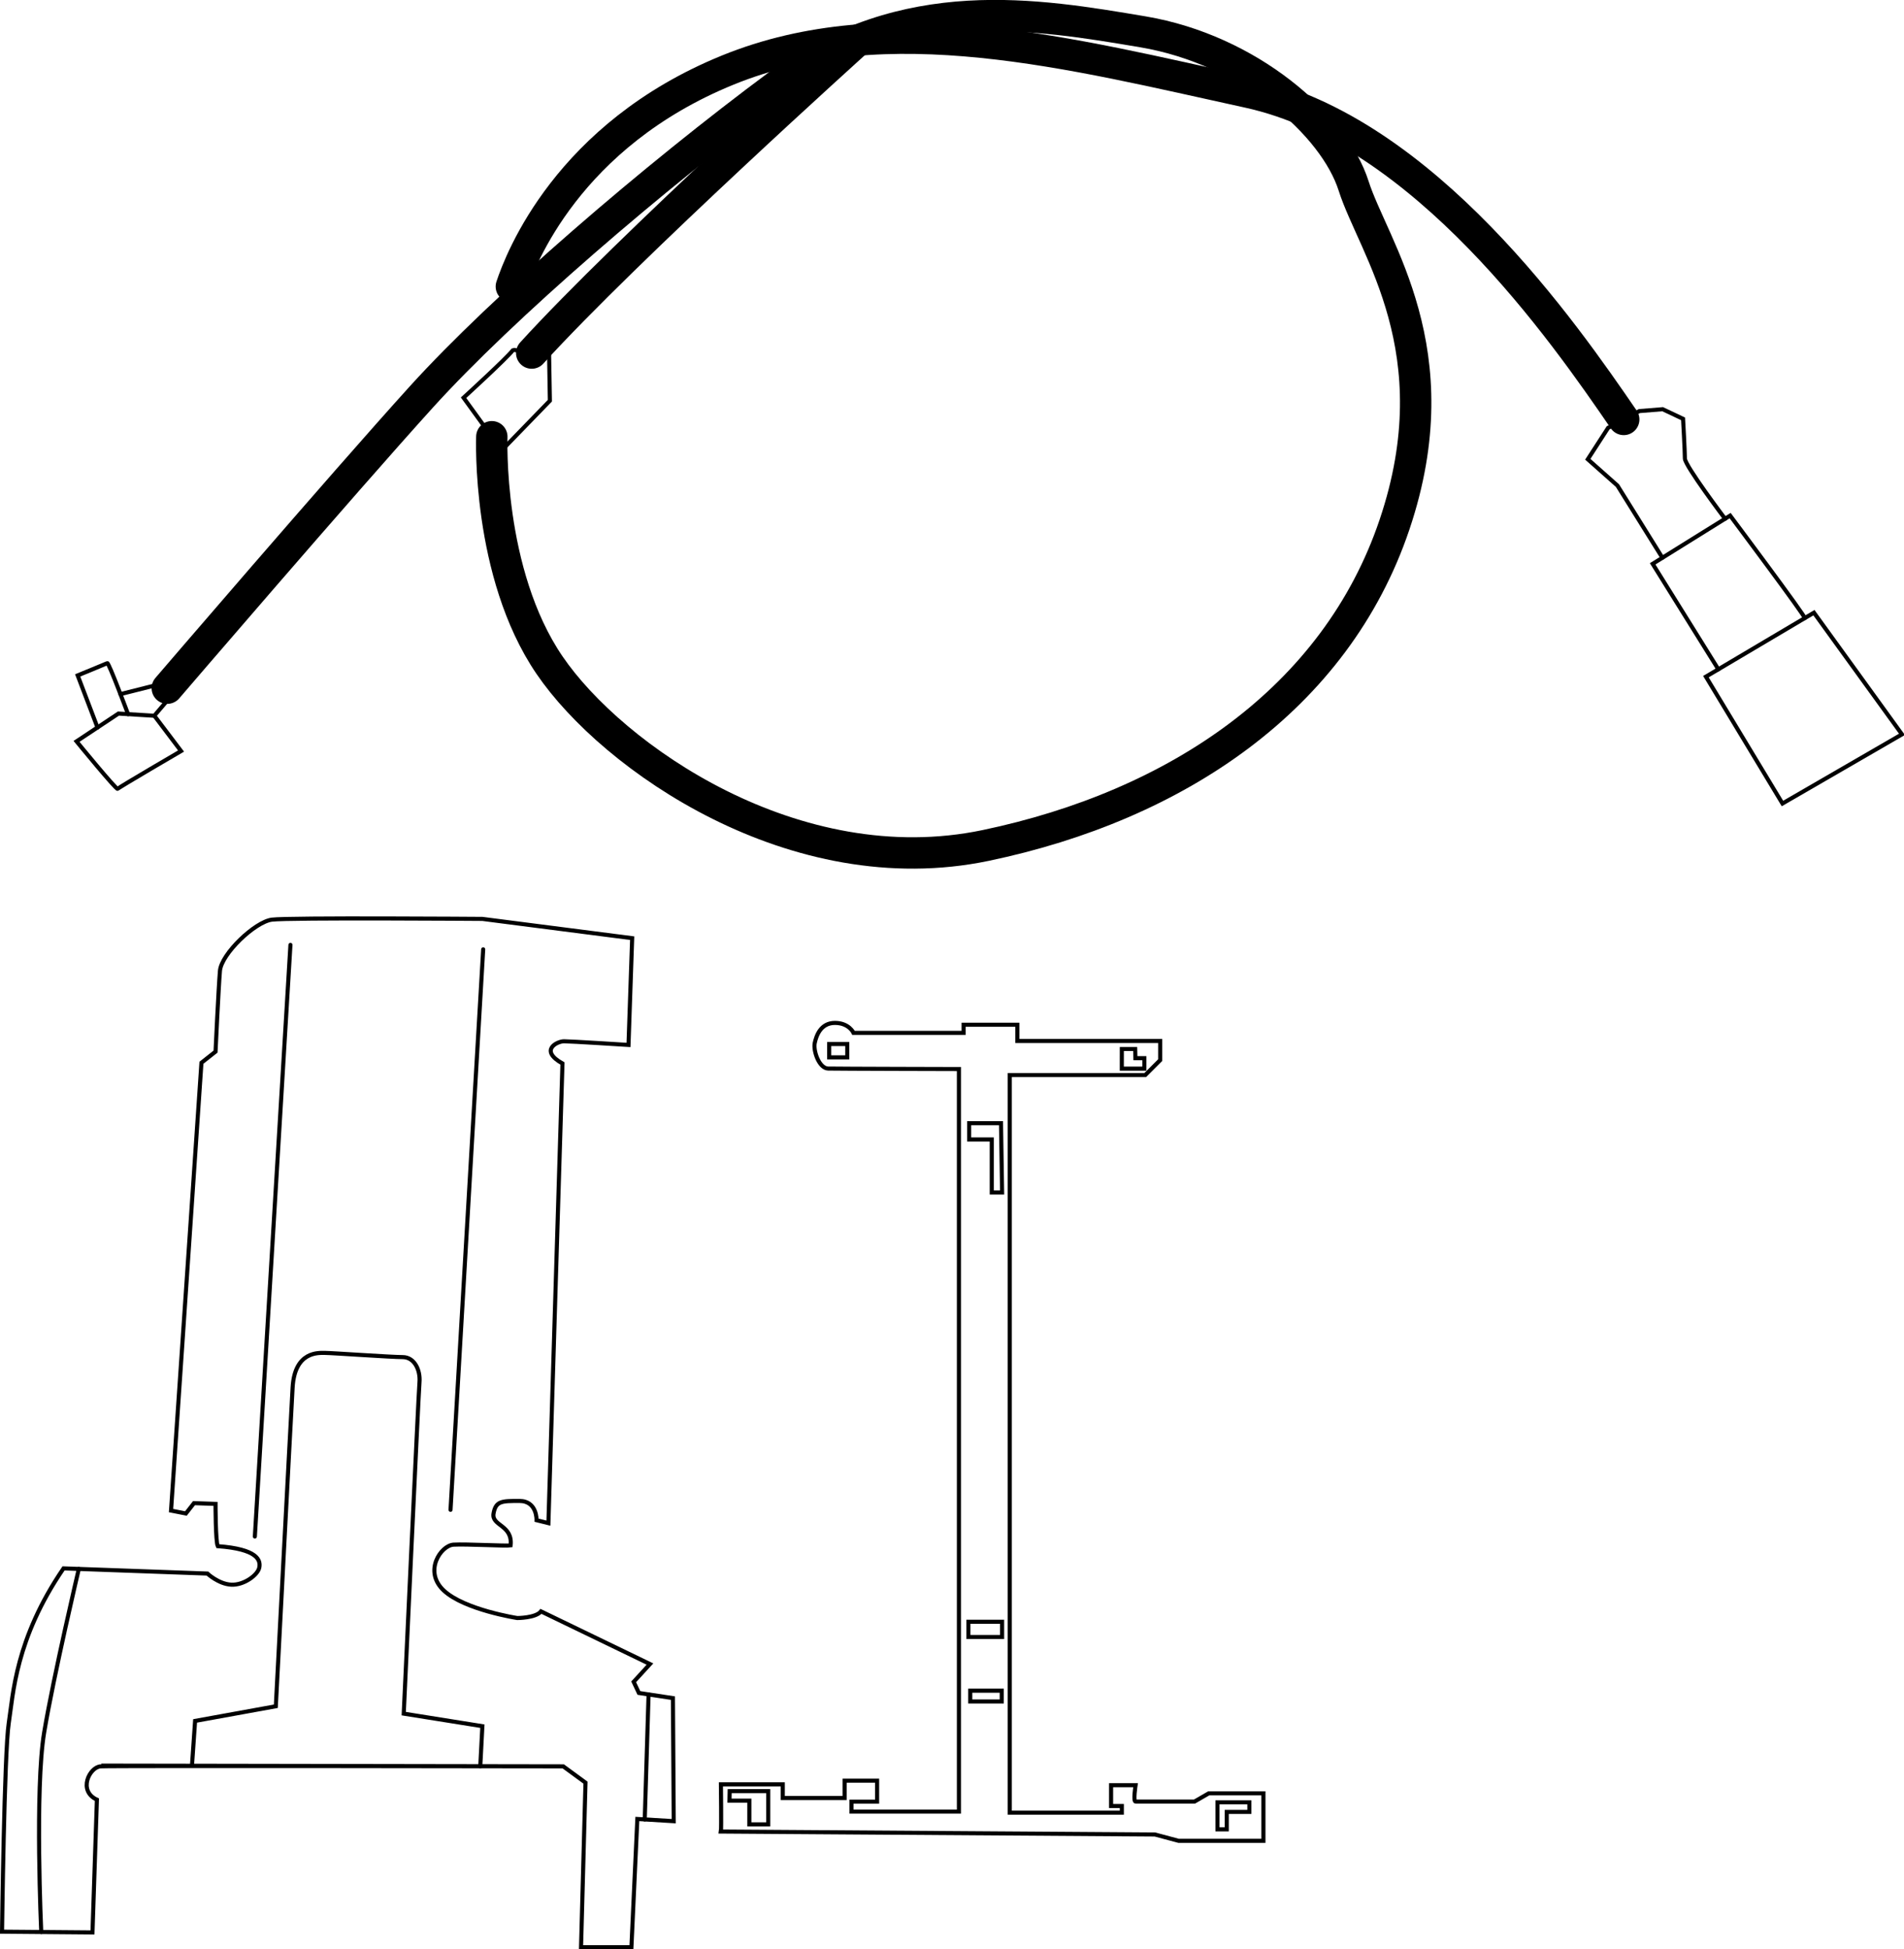 <?xml version="1.0" encoding="iso-8859-1"?>
<!DOCTYPE svg PUBLIC "-//W3C//DTD SVG 1.1//EN" "http://www.w3.org/Graphics/SVG/1.1/DTD/svg11.dtd">
<!-- Generator: Arbortext IsoDraw 7.0 -->
<svg id="Standardebene" width="100%" height="100%" viewBox="0 0 60.671 62.112"
 xmlns="http://www.w3.org/2000/svg" xmlns:xlink="http://www.w3.org/1999/xlink"
 fill-rule="evenodd" clip-rule="evenodd" stroke="#000000" stroke-linecap="round" fill="none" xml:space="preserve">
 <g>
  <path stroke-width="0.13" stroke-linecap="butt" id="path6287" d="M20.12 62.046L18.515 62.046L18.657 56.802L17.948 56.283L3.23 56.259L17.948 56.283C17.948 56.283 3.561 56.259 3.206 56.283C2.852 56.307 2.475 57.063 3.088 57.345L2.947 61.575L0.065 61.551C0.065 61.551 0.136 55.834 0.278 54.912C0.419 53.99 0.49 52.219 2.025 49.975L6.609 50.14C6.609 50.14 6.963 50.472 7.365 50.494C7.766 50.518 8.214 50.188 8.262 49.951C8.31 49.716 8.214 49.36 6.939 49.267C6.868 49.125 6.868 47.92 6.868 47.92L6.182 47.896L5.924 48.226L5.45 48.133L6.419 33.863L6.868 33.509C6.868 33.509 6.963 31.478 7.009 30.934C7.057 30.391 8.121 29.376 8.663 29.304C9.207 29.234 15.372 29.28 15.372 29.28L20.144 29.894L20.027 33.296C20.027 33.296 18.184 33.179 17.972 33.179C17.759 33.179 17.167 33.463 17.923 33.887L17.475 48.533L17.097 48.439C17.097 48.439 17.12 47.826 16.553 47.826C15.987 47.826 15.798 47.826 15.727 48.226C15.657 48.628 16.341 48.582 16.271 49.243C16.129 49.267 14.852 49.195 14.451 49.219C14.05 49.243 13.483 50.07 14.144 50.683C14.806 51.298 16.483 51.557 16.483 51.557C16.483 51.557 17.074 51.557 17.239 51.345C17.876 51.652 20.711 53.023 20.711 53.023L20.192 53.59L20.358 53.944L21.443 54.109L21.468 58.03L20.309 57.96L20.12 62.046z"/>
  <path stroke-width="0.13" stroke-linecap="butt" id="path6289" d="M8.121 48.96L9.255 30.108"/>
  <path stroke-width="0.13" stroke-linecap="butt" id="path6291" d="M14.356 48.109L15.397 30.25"/>
  <path stroke-width="0.13" stroke-linecap="butt" id="path6293" d="M15.304 56.279L15.371 55.003L12.865 54.603C12.865 54.603 13.333 44.445 13.367 44.045C13.4 43.645 13.199 43.243 12.833 43.243C12.464 43.243 10.561 43.109 10.359 43.109C10.16 43.109 9.391 43.042 9.324 44.212C9.257 45.381 8.789 54.368 8.789 54.368L6.217 54.835L6.117 56.264"/>
  <path stroke-width="0.13" stroke-linecap="butt" id="path6295" d="M20.667 53.99L20.545 57.975"/>
  <path stroke-width="0.13" stroke-linecap="butt" id="path6297" d="M1.314 61.561C1.314 61.561 1.106 57.008 1.407 55.204C1.708 53.399 2.511 49.993 2.511 49.993"/>
  <path stroke-width="0.13" stroke-linecap="butt" id="path6299" d="M22.972 58.36C22.989 58.277 22.972 56.857 22.972 56.857L24.943 56.857L24.943 57.292L26.914 57.292L26.914 56.74L27.949 56.74L27.949 57.408L27.132 57.408L27.132 57.725L30.556 57.725L30.556 34.064C30.556 34.064 26.681 34.055 26.388 34.048C26.096 34.039 25.911 33.479 25.961 33.237C26.012 32.996 26.153 32.594 26.605 32.594C27.056 32.594 27.198 32.911 27.198 32.911L30.705 32.911L30.705 32.652L32.418 32.652L32.418 33.17L36.969 33.17L36.969 33.78L36.493 34.256L32.176 34.256L32.176 57.759L35.747 57.759L35.747 57.546L35.405 57.546L35.405 56.884L36.185 56.884C36.185 56.884 36.103 57.405 36.185 57.405C36.268 57.405 38.063 57.405 38.063 57.405L38.518 57.142L40.259 57.142L40.259 58.656L37.555 58.656L36.801 58.454L22.972 58.36z"/>
  <path stroke-width="0.13" stroke-linecap="butt" id="path6301" d="M39.811 57.429L38.795 57.429L38.795 58.29L39.091 58.29L39.091 57.735L39.811 57.735L39.811 57.429z"/>
  <path stroke-width="0.13" stroke-linecap="butt" id="path6303" d="M23.251 57.073L24.48 57.073L24.48 58.131L23.878 58.131L23.878 57.375L23.245 57.375L23.251 57.073z"/>
  <path stroke-width="0.13" stroke-linecap="butt" id="rect6305" d="M30.917 53.872L31.92 53.872L31.92 54.216L30.917 54.216L30.917 53.872z"/>
  <path stroke-width="0.13" stroke-linecap="butt" id="rect6307" d="M30.858 51.676L31.932 51.676L31.932 52.161L30.858 52.161L30.858 51.676z"/>
  <path stroke-width="0.13" stroke-linecap="butt" id="path6309" d="M31.897 35.789L30.882 35.789L30.882 36.308L31.602 36.308L31.602 37.997L31.932 37.997L31.897 35.789z"/>
  <path stroke-width="0.13" stroke-linecap="butt" id="path6311" d="M36.173 33.426L35.747 33.426L35.746 34.051L36.465 34.051L36.465 33.718L36.18 33.718L36.173 33.426z"/>
  <path stroke-width="0.13" stroke-linecap="butt" id="rect6313" d="M26.422 33.267L26.998 33.267L26.998 33.692L26.422 33.692L26.422 33.267z"/>
  <path stroke-width="0.13" stroke-linecap="butt" id="path6315" d="M56.798 25.603L60.606 23.399L57.801 19.522L54.359 21.561L56.798 25.603z"/>
  <path stroke-width="0.13" stroke-linecap="butt" id="path6317" d="M57.509 19.696C57.555 19.669 55.131 16.429 55.131 16.429L52.662 17.966L54.755 21.327"/>
  <path stroke-width="0.13" stroke-linecap="butt" id="path6319" d="M54.969 16.53C54.969 16.53 53.689 14.836 53.689 14.611C53.689 14.387 53.631 13.346 53.631 13.346L52.981 13.039L52.237 13.099L51.244 13.631L50.595 14.634L51.54 15.473L52.972 17.772"/>
  <path stroke-width="0.13" stroke-linecap="butt" id="path6321" d="M4.919 22.807L3.774 22.737L2.439 23.623C2.439 23.623 3.714 25.182 3.75 25.135C3.786 25.088 5.769 23.931 5.769 23.931L4.919 22.807z"/>
  <path stroke-width="0.13" stroke-linecap="butt" id="path6323" d="M4.081 22.757C4.081 22.757 3.467 21.108 3.419 21.131C3.371 21.155 2.475 21.521 2.475 21.521L3.107 23.181"/>
  <path stroke-width="0.13" stroke-linecap="butt" id="path6325" d="M5.131 21.792L3.839 22.117"/>
  <path stroke-width="0.13" stroke-linecap="butt" id="path6327" d="M5.45 22.181L4.916 22.807"/>
  <path stroke-width="0.13" stroke-linecap="butt" id="path6329" d="M16.341 11.162C16.129 11.433 14.771 12.673 14.771 12.673L15.987 14.35L17.522 12.768L17.498 11.35L16.388 11.15"/>
  <path stroke-width="1" stroke-linecap="butt" id="path6331" d="M51.74 13.365C49.84 10.595 45.399 4.168 39.776 2.94C34.154 1.713 28.295 0.154 23.192 2.232C18.089 4.31 16.577 8.279 16.294 9.13"/>
  <path stroke-width="1" stroke-linecap="butt" id="path6333" d="M15.672 13.916C15.672 13.916 15.505 18.254 17.51 21.193C19.513 24.134 25.327 28.21 31.408 26.94C37.487 25.67 42.566 22.263 44.436 16.716C46.307 11.17 43.759 7.891 43.134 5.926C42.509 3.961 39.793 1.583 36.418 1.014C33.045 0.447 28.835 -0.288 24.826 2.685C20.817 5.658 16.007 9.801 13.433 12.641C10.862 15.48 5.331 21.928 5.331 21.928"/>
  <path stroke-width="1" stroke-linecap="butt" id="path6335" d="M27.347 1.276C27.347 1.276 19.986 7.905 16.943 11.25"/>
 </g>
</svg>
